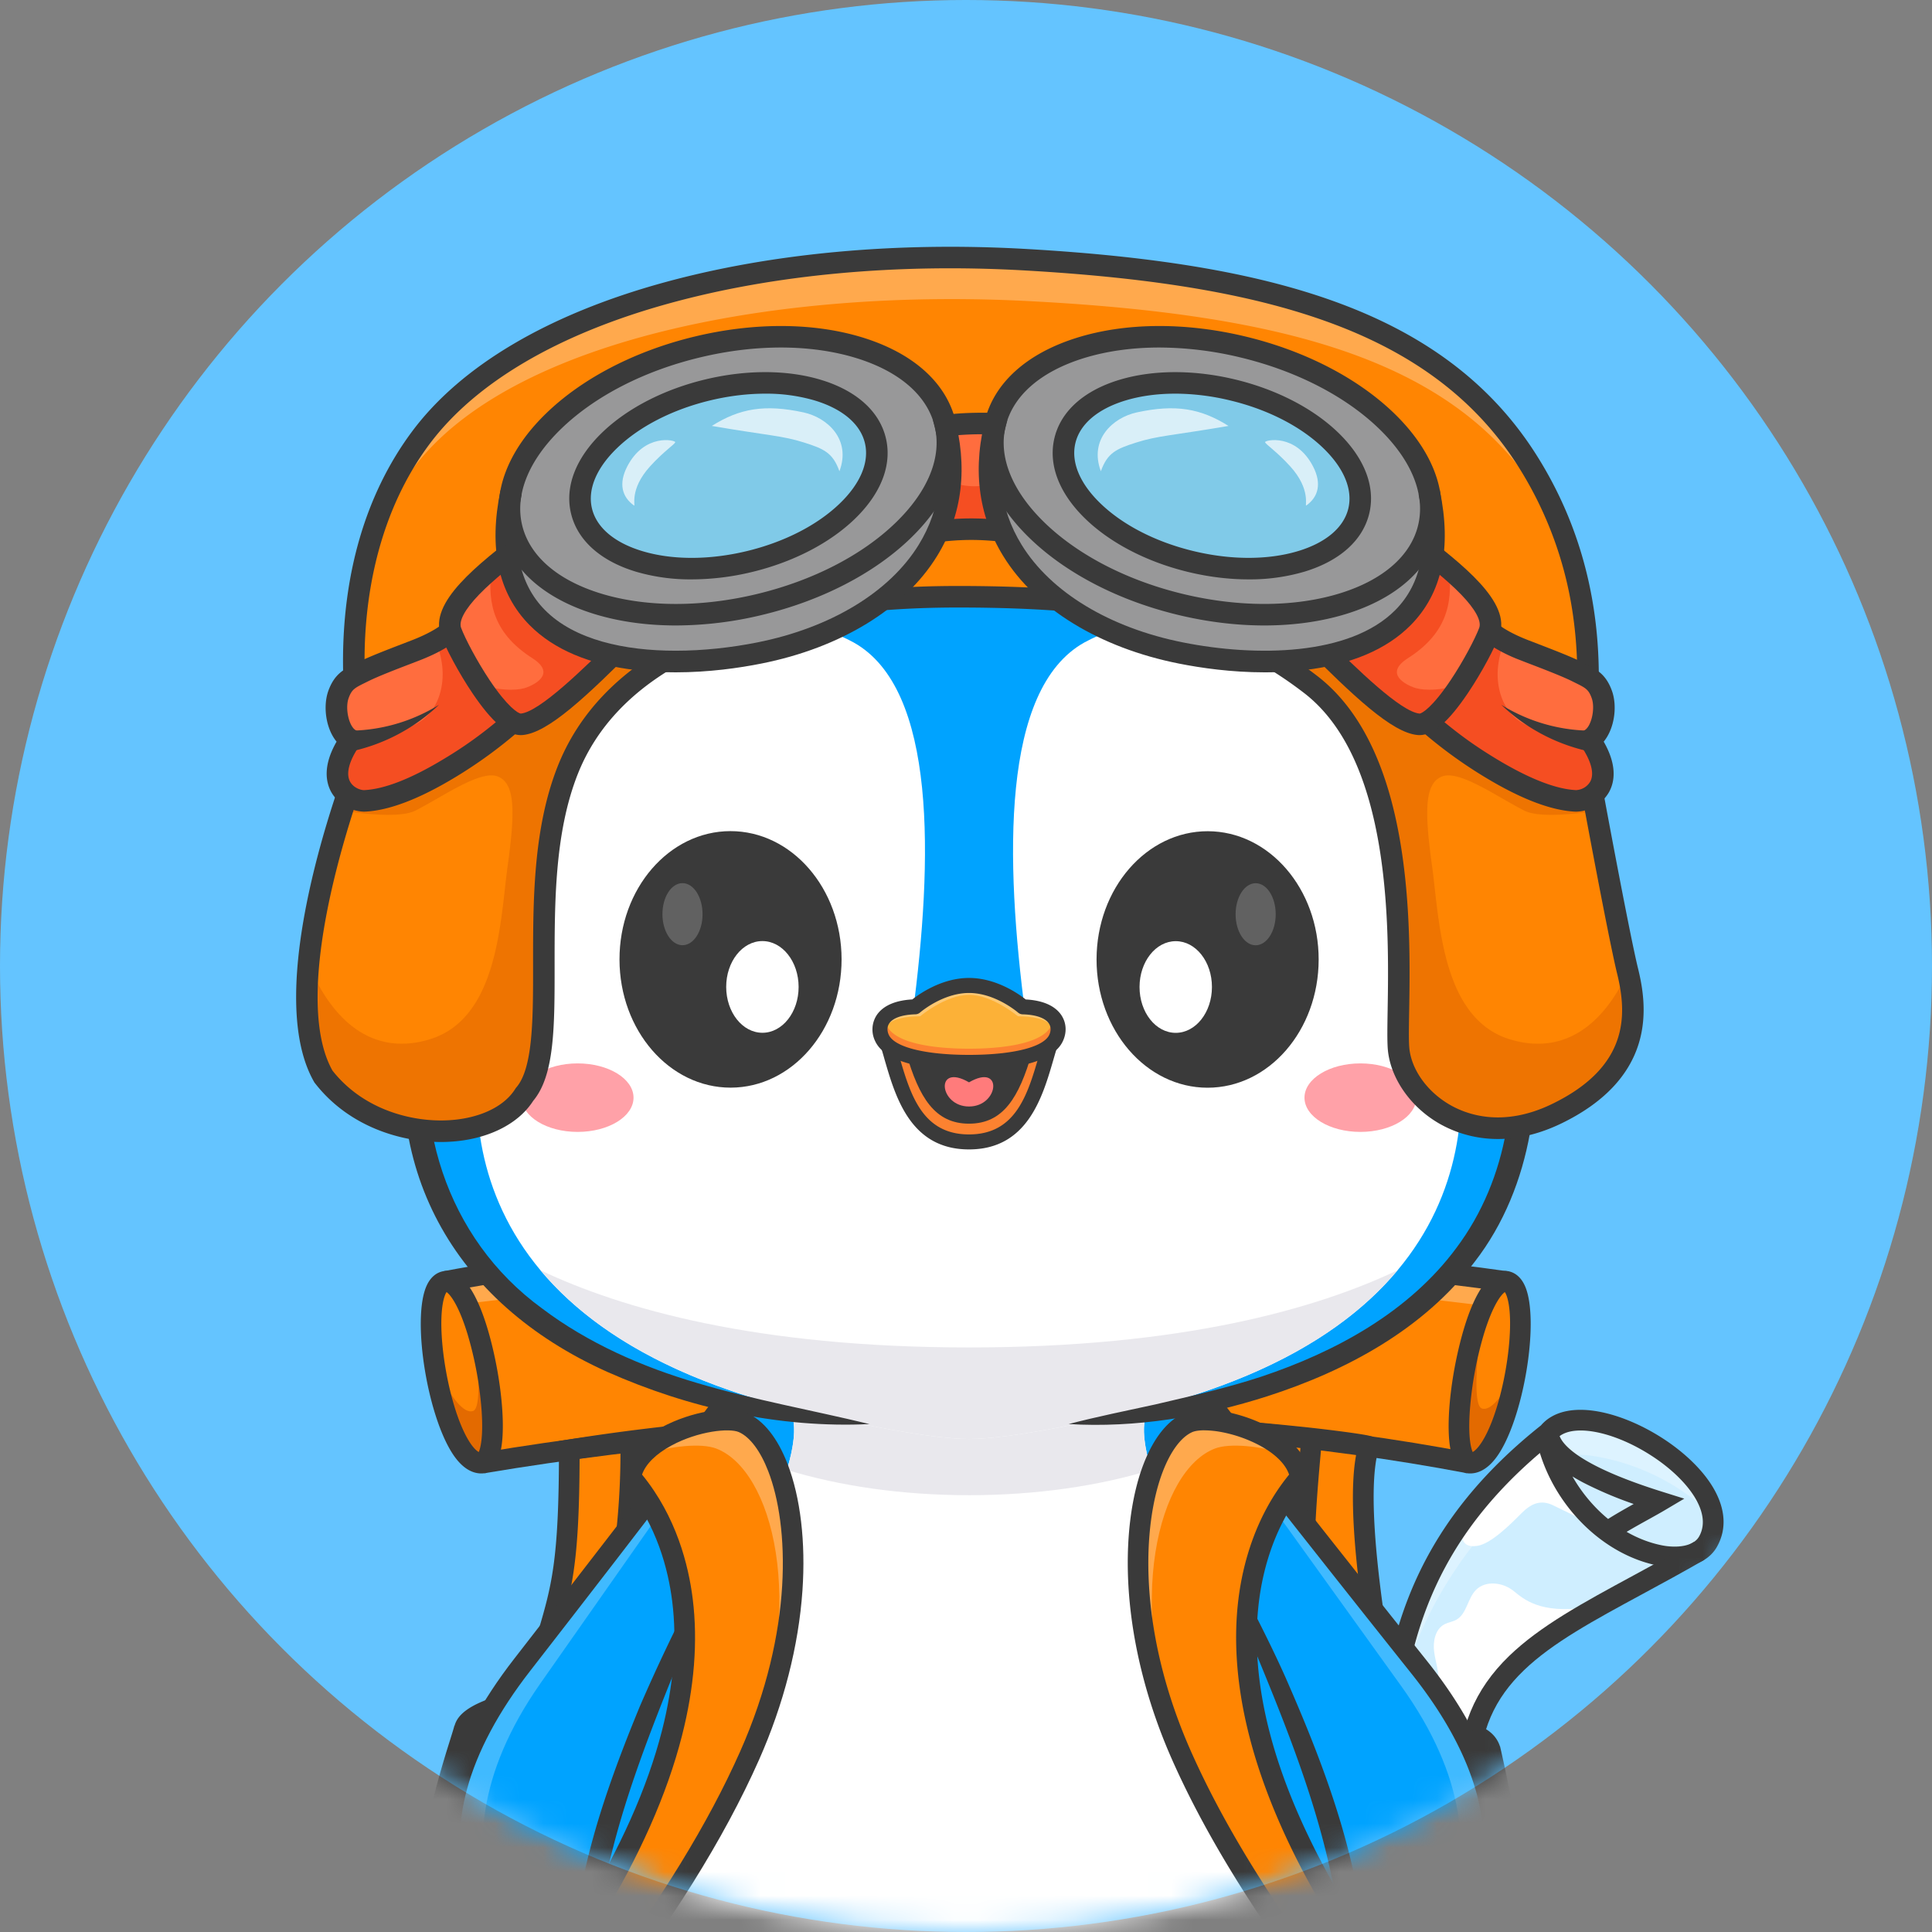 <svg xmlns="http://www.w3.org/2000/svg" width="80" height="80" fill="none"><rect width="100%" height="100%" fill="#808080" stroke="none"/><circle cx="40" cy="40" r="40" fill="#64C4FF"/><mask id="a" width="80" height="80" x="0" y="0" maskUnits="userSpaceOnUse" style="mask-type:alpha"><circle cx="40" cy="40" r="40" fill="#E2F4FF"/></mask><g clip-path="url(#b)" mask="url(#a)"><path fill="#FF8502" d="M18.54 53.088a159 159 0 0 1 44.01.167 166 166 0 0 1-1.781 7.363 124.6 124.6 0 0 0-39.177-.274c-.392.06-.81.118-1.172-.043-.307-.138-.527-.413-.718-.69-1.324-1.916-1.825-4.38-1.163-6.523"/><path fill="#fff" d="M62.55 53.255q-.1.462-.204.923c-14.874-1.906-27.73-2.11-44.031-.075q.07-.516.224-1.015a159 159 0 0 1 44.01.167" opacity=".3"/><path fill="#FF8502" d="M18.574 53.08c-.6.232-.784.986-.813 1.629a9.2 9.2 0 0 0 1.38 5.267c.217.35.589.728.973.583.355-.134.416-.603.405-.982a15 15 0 0 0-1.434-5.949c-.082-.173-.173-.352-.328-.465-.154-.114-.39-.141-.183-.083"/><path fill="#E36A00" d="M20.093 56.016a7 7 0 0 1-.327.314c.071.99.09 2.01-.18 2.097-.376.12-.85-.555-1.16-1.102l-.067.03c.276.897.63 1.996 1.01 2.758.12.238.301.505.536.463.219-.04.327-.326.387-.574.238-.98.1-2.602-.2-3.986"/><path fill="#FF8502" d="M62.482 53.062c-1.81 1.828-2.542 4.655-1.846 7.132.056.202.159.436.367.468.222.035.393-.184.506-.378a13.2 13.2 0 0 0 1.663-4.886c.061-.472.096-.96-.045-1.415-.141-.454-.494-.87-.645-.921"/><path fill="#E36A00" d="M62.522 57.22c-.31.546-.784 1.222-1.16 1.101-.27-.087-.251-1.106-.18-2.097a7 7 0 0 1-.327-.314c-.3 1.384-.437 3.006-.2 3.987.06.247.169.533.388.573.235.043.416-.224.536-.463.38-.762.734-1.86 1.01-2.758z"/><path fill="#FF8502" d="M23.253 56.68c.7 4.45.31 9.065-1.16 13.409a4.27 4.27 0 0 0 2.067 1.99c.563.251 1.246.437 1.5.999.126.279-.615 6.152-.628 6.458-.162 3.626-.01 3.348.393 5.603 8.714 3.741 16.418 3.872 24.465 2.25 1.538-.31 3.901-.627 5.08-1.662 2.29-5.837.502-8.705 1.46-11.88.25-.831 1.025-1.836 1.124-2.698.112-.974-.138-1.947-.34-2.905a29.6 29.6 0 0 1-.088-11.666c-4.832-1.43-9.894-1.869-14.915-2.3-4.136-.354-8.295-.709-12.43-.363-2.497.209-5.212.811-6.528 2.765"/><path fill="#FF8502" d="M25.088 84.956c-1.338.17-2.722.202-4.01-.197s-2.477-1.282-2.99-2.529c-.311-.76-.359-1.599-.362-2.42a25 25 0 0 1 1.072-7.323c.148-.488.32-.987.667-1.36.591-.635 1.537-.757 2.4-.84a15.2 15.2 0 0 0 4.2 2.93c-.71 3.356-1.426 6.778-1.087 10.192.052.521.129 1.04.202 1.557-.105-.022-.21-.045-.093-.01"/><path fill="#E36A00" d="M25.18 84.966c-.073-.518-.15-1.036-.201-1.557-.34-3.415.375-6.836 1.086-10.193q-.32-.15-.633-.316c-.36 2.037-.958 4.025-2.028 5.783-1.147 1.885-2.923 3.473-4.984 4.172.603.918 1.597 1.576 2.658 1.904 1.288.4 2.672.367 4.01.197-.118-.035-.012-.012.093.01"/><path fill="#FF8502" d="M56.478 73.815c.737-.918.99-1.181 1.638-2.077 1.254-.205 2.695-.144 3.177.214 1.09.813 1.306 5.491 1.401 6.66.147 1.797.507 5.709-3.824 6.851-1.241.328-2.546.306-3.826.207.792-3.984 1.434-7.35 1.434-11.855"/><path fill="#E36A00" d="M61.18 84.63c-1.619-1.14-2.84-2.9-3.503-4.791-.68-1.942-.853-4.01-.781-6.078q-.341.097-.685.178c-.003 2.841-.012 5.727-.607 8.492-.333 1.704-.727 2.516-.972 3.185.108 0 .215 0 .093.009 3.844.682 4.91.096 6.456-.995"/><path fill="#3A3A3A" d="M56.645 86.197c-.52 0-1.085-.025-1.707-.074l-.6-.047.242-.55c.749-1.706 1.234-7.368 1.422-11.698l.014-.333.327-.067c.085-.017.2-.02.59-.03.597-.013 1.597-.036 2.521-.15 1.44-.177 1.77-.467 1.836-.551.022-.03.025-.043.02-.066l-.004-.022c-.188-.723-2.315-.587-3.59-.506l-.384.024-.065-.378c-.02-.117-.055-.305-.099-.544-.668-3.609-1.473-8.555-1.01-10.982-1.188-.185-5.032-.653-10.501-.87-5.46-.216-13.614-.206-21.657 1.047-.016 4.428-.328 5.482-.935 7.53-.202.682-.43 1.454-.694 2.507l-.065.262-.265.053c-2.216.446-2.389.916-2.395.936-.008.023.027.082.085.144.358.38 1.383.77 2.611.994 1.328.243 2.659.251 3.559.023a.43.43 0 0 1 .406.106c.19.18.15.417.1.716q-.054.31-.16.845c-.42 2.159-1.407 7.213-.617 10.365l.113.454-.461.073c-3.052.482-5.271-.05-6.594-1.585-2.748-3.188-.708-9.685-.037-11.82.078-.25.146-.467.164-.547l.007.002.009-.03c.127-.399.557-.976 2.777-1.459.24-.94.45-1.65.637-2.282.6-2.024.9-3.04.9-7.652v-.365l.36-.057c8.363-1.343 16.882-1.339 22.555-1.1 3.36.143 6.017.376 7.654.547a63 63 0 0 1 2.2.262c.903.128.943.162 1.04.244l.15.128.001.265-.019.061c-.202.653-.358 2.139.046 5.507.267 2.227.679 4.453.877 5.522l.033.177c1.72-.103 3.674-.14 4.068 1.089l.005-.001.021.094.008.031.002.012c.717 3.159 1.034 5.646.967 7.601-.067 1.951-.518 3.384-1.378 4.381-.684.793-1.617 1.304-2.853 1.562-.649.135-1.38.202-2.238.202zm-1.079-.889q.567.032 1.072.032c2.214 0 3.584-.463 4.45-1.466 1.417-1.643 1.558-4.927.431-10.291-.92.51-2.717.628-4.567.67l-.113.002c-.098 2.067-.457 8.395-1.273 11.053M19.35 72.633c-.339 1.094-.88 2.957-1.104 4.895-.3 2.62.066 4.55 1.09 5.737 1.055 1.223 2.857 1.68 5.362 1.363-.647-3.321.262-7.982.71-10.275l.108-.56c-2.038.286-4.983-.26-6.166-1.16"/><path fill="#3A3A3A" d="m56.674 74.033-.66-.543c.786-.96 1.222-1.674 1.295-1.933l.823.231c-.184.658-1.162 1.884-1.458 2.245M25.83 73.653c-1.799-.813-3.223-1.82-4.235-2.996l.648-.558c.93 1.08 2.255 2.014 3.939 2.775zM19.927 61.012c-.294 0-.69-.133-1.088-.674-1.117-1.52-1.808-5.698-1.174-7.098.224-.495.575-.596.764-.612l.026-.002h.027c.98.038 1.596 1.8 1.938 3.273.24 1.03.386 2.124.4 3.002.018 1.162-.18 1.816-.623 2.056l-.071.038-.08.01a1 1 0 0 1-.12.007m-1.434-7.51c-.092.127-.282.637-.195 1.911.077 1.121.344 2.407.698 3.357.319.856.634 1.249.83 1.356.072-.17.193-.629.116-1.734a15 15 0 0 0-.586-3.165c-.374-1.22-.725-1.631-.863-1.724M60.879 61.012q-.063 0-.12-.007l-.08-.01-.07-.038c-.444-.24-.642-.894-.623-2.056.014-.878.16-1.972.4-3.003.342-1.472.957-3.234 1.938-3.271l.026-.002.027.003c.189.016.54.117.764.612.634 1.4-.057 5.578-1.174 7.098-.398.54-.794.674-1.088.674m1.433-7.509c-.138.093-.489.503-.863 1.724a15 15 0 0 0-.585 3.166c-.078 1.104.043 1.564.116 1.733.195-.107.51-.5.83-1.356.354-.95.621-2.236.697-3.356.087-1.275-.103-1.785-.195-1.91z"/><path fill="#3A3A3A" d="M62.372 53.497c-6.14-.874-13.8-1.441-21.018-1.556-6.172-.1-15.139.087-22.81 1.533l-.158-.84c6.127-1.156 14.074-1.691 22.982-1.548 7.251.115 14.95.686 21.124 1.564zM20.064 61.002l-.141-.844c14.058-2.349 28.608-2.348 40.97.002l-.16.84c-12.264-2.332-26.708-2.331-40.67.002"/><path fill="#3A3A3A" d="m24.225 72.06-.792-.322a30.9 30.9 0 0 0 2.257-12.005l.855-.013a31.8 31.8 0 0 1-2.32 12.34M56.247 74.327c-1.437-1.901-2.304-4.353-2.577-7.287-.238-2.568 0-5.154.232-7.656l.851.078c-.227 2.463-.462 5.01-.231 7.5.258 2.772 1.068 5.077 2.407 6.85z"/><path fill="#CFEEFF" d="M57.582 73.439c-.274-5.66 2.207-11.085 6.719-14.48.301-.342.83-.332 1.28-.258a8.47 8.47 0 0 1 4.438 2.212c.626.597 1.193 1.445.949 2.275-.188.637-.791 1.046-1.353 1.4l-5.403 3.41c-.998.63-2.016 1.278-2.743 2.207s-.691 1.603-.977 2.925c-.356.145-1.409.175-2.91.31z"/><path fill="#fff" d="M60.812 72.775c-.89.12-1.733-.453-1.864-1.067-.15-.697.516-1.323.604-2.032.053-.429-.11-.85-.167-1.277-.056-.427.04-.939.431-1.143.152-.078.328-.1.477-.18.449-.244.468-.886.828-1.245.397-.397 1.105-.31 1.54.037.434.347 1.086.96 3.021.699-4.088 2.893-4.466 4.087-4.87 6.208M60.535 63.108c.005.251-.178 1.035.646.901.551-.09 1.31-.835 1.811-1.34.357-.358.772-.626 1.367-.314.375.196.937.404 1.618.895-.7-.776-1.721-2.953-1.772-3.997-1.04.705-2.765 2.726-3.67 3.855"/><path fill="#fff" d="M71.023 62.882a5 5 0 0 0-.343-.343 9.2 9.2 0 0 0-4.735-2.254c-.479-.076-1.044-.086-1.365.262-3.868 2.78-6.337 6.894-7.006 11.395.19-5.107 2.615-9.888 6.727-12.984.301-.341.83-.331 1.28-.257a8.47 8.47 0 0 1 4.438 2.212c.55.524 1.053 1.24 1.004 1.969" opacity=".3"/><path fill="#3A3A3A" d="M57.901 73.76h-.855c0-3.322.54-6.098 1.65-8.487 1.077-2.313 2.728-4.341 5.05-6.201l.063-.05q.207-.24.48-.385l.01-.008v.002c1.164-.62 3.124-.031 4.68 1.013.858.577 1.554 1.27 1.958 1.954.503.852.568 1.68.188 2.397-.215.42-.61.706-1.141.831a3.2 3.2 0 0 1-1.34 0c-2.209-.44-4.17-2.347-4.88-4.66-1.947 1.658-3.353 3.452-4.291 5.468-1.057 2.273-1.571 4.931-1.571 8.127m9.454-10.33c.467.268.96.458 1.456.557.614.123 1.332.051 1.554-.384l.004-.006c.538-1.012-.55-2.358-1.867-3.242-1.548-1.04-3.234-1.407-3.922-.89.15.394.886 1.25 4.246 2.303l.915.287-.825.489c-.153.091-.36.206-.6.34-.303.167-.652.361-.961.545m-2.243-2.292c.24.422.531.82.865 1.182q.29.314.61.577c.314-.2.702-.42 1.059-.62a16 16 0 0 1-2.074-.879 8 8 0 0 1-.46-.26"/><path fill="#3A3A3A" d="M61.24 73.665h-.855c0-2.084.668-3.702 2.102-5.092 1.285-1.244 3.07-2.21 5.137-3.329.808-.438 1.645-.89 2.519-1.395l.428.74c-.885.511-1.727.967-2.54 1.407-4.09 2.214-6.791 3.675-6.791 7.669"/><path fill="#00A3FF" d="M31.499 56.094s-4.163 5.499-9.875 12.843-2.357 12.614 2.535 14.434c1.54.567 1.895.629 1.895.629l9.22-27.414z"/><path fill="#fff" d="M22.378 82.124s-5.387-4.738.006-12.428c5.691-8.114 8.105-11.564 8.105-11.564l-.419-.17-7.537 9.803s-3.6 3.997-3.907 7.805 2.75 6.284 3.752 6.554" opacity=".25"/><path fill="#3A3A3A" d="m26.333 84.466-.35-.06c-.04-.007-.436-.084-1.968-.649-2.814-1.046-4.828-3.054-5.525-5.509-.387-1.363-.371-2.837.047-4.38.454-1.671 1.382-3.417 2.76-5.188 5.645-7.259 9.83-12.784 9.87-12.84l.146-.191 4.515.587zm5.35-27.932c-.786 1.037-4.673 6.151-9.731 12.656-1.31 1.684-2.19 3.331-2.614 4.896-.379 1.395-.396 2.72-.05 3.936.625 2.197 2.453 4.004 5.015 4.957.751.277 1.212.43 1.482.514L34.72 56.93l-3.036-.396"/><path fill="#00A3FF" d="M48.74 56.315s4.227 5.45 10.026 12.726c5.8 7.276 2.507 12.585-2.363 14.462-1.534.586-1.887.651-1.887.651L44.97 56.852z"/><path fill="#fff" d="M58.169 82.235s5.33-4.801-.154-12.427c-5.787-8.046-8.241-11.467-8.241-11.467l.416-.175 7.653 9.713s3.647 3.954 4 7.758c.352 3.804-2.675 6.316-3.674 6.598" opacity=".25"/><path fill="#3A3A3A" d="M54.241 84.624 44.413 56.51l4.507-.64.148.19c.042.054 4.292 5.53 10.023 12.72 1.398 1.755 2.347 3.49 2.82 5.155.437 1.538.47 3.011.1 4.38-.669 2.462-2.658 4.494-5.458 5.573-1.527.583-1.922.665-1.961.672zM45.53 57.19l9.249 26.455c.27-.087.729-.245 1.477-.531 2.55-.983 4.357-2.812 4.955-5.017.331-1.22.299-2.544-.096-3.935-.444-1.56-1.342-3.196-2.672-4.864a1423 1423 0 0 1-9.882-12.54z"/><path fill="#00A3FF" d="M40.125 91.762C25.596 93.817 24.06 85.89 24.163 81.537c.017-.683.074-1.28.128-1.735.793-6.806 5.282-14.518 6.351-17.573 0 0 3.19-8.052 9.483-8.052s9.484 8.052 9.484 8.052c1.07 3.055 5.557 10.767 6.35 17.573.054.455.111 1.051.128 1.736.103 4.353-1.435 12.279-15.962 10.224"/><path fill="#fff" d="M54.175 83.078c-.934 7.528-8.511 7.82-14.05 7.319-5.538.5-13.116.209-14.05-7.32-1.181-9.511 7.76-21.21 6.724-24.473.748-1.148 7.326-.959 7.326-.959s6.578-.189 7.327.958c-1.036 3.263 7.904 14.963 6.723 24.475"/><path fill="#E9E8ED" d="M47.665 60.866c-2.152.66-4.747 1.047-7.54 1.047s-5.388-.386-7.54-1.047c.283-.953.384-1.723.213-2.263.749-1.147 7.326-.958 7.326-.958s6.579-.189 7.328.958c-.171.54-.07 1.31.213 2.263"/><path fill="#3A3A3A" d="M49.608 62.229c1.165 2.406 2.515 4.755 3.608 7.197 1.809 4.118 3.45 8.49 3.35 13.067-.168 5.648-3.473 9.115-9.027 9.869-2.285.349-5.539.163-7.356-.19-2.452.336-4.993.5-7.463.136a14 14 0 0 1-2.021-.434c-.305-.075-.693-.224-.988-.331-2.865-1.073-4.886-3.333-5.623-6.303-1.181-4.96.531-10.03 2.405-14.58a73 73 0 0 1 2.315-4.853c.601-1.142 1.282-2.415 1.835-3.578-.227.87-.566 1.704-.886 2.54-.656 1.631-1.372 3.32-2.034 4.953-1.852 4.62-3.938 10.298-2.738 15.289 1.003 3.928 4.002 5.891 7.862 6.45 2.43.38 4.899.175 7.336-.11 3.24.379 6.604.53 9.715-.567 5.905-2.063 6.395-8.19 5.145-13.516-.72-3.21-2.017-6.36-3.277-9.4-.746-1.864-1.609-3.702-2.158-5.64"/><path fill="#00A3FF" d="M61.895 49.96c-1.894 3.994-6.603 8.02-17.645 9.008H36c-11.042-.988-15.752-5.014-17.646-9.009-1.712-3.613-1.123-7.2-.832-8.497C17.005 20.7 31.12 17.434 40.125 17.434c4.422 0 10.077.788 14.626 4.048 4.713 3.379 8.24 9.414 7.977 19.98.29 1.296.88 4.884-.833 8.497"/><path fill="#00A3FF" d="M61.895 49.96c-1.894 3.994-6.603 8.02-17.645 9.008H36c-11.042-.988-15.751-5.013-17.645-9.009 1.684 1.617 7.454 5.835 21.77 5.835s20.086-4.218 21.77-5.834"/><path fill="#fff" d="M40.125 18.431c4.643 0 11.024.906 15.576 5.12-4.875-3.437-10.984-4.228-15.577-4.228-4.592 0-10.7.791-15.576 4.227 4.552-4.213 10.933-5.119 15.577-5.119" opacity=".25"/><path fill="#fff" d="M45.21 58.828s-3.362.758-5.085.758-5.085-.758-5.085-.758C18.82 55.744 19.126 46.05 20.143 41.97c-.303-13.51 9.142-18.657 15.21-15.364 3.446 1.93 3.282 8.975 2.438 15.405l2.334-1.028 2.333 1.028c-.843-6.43-1.007-13.474 2.438-15.405 6.07-3.293 15.514 1.854 15.211 15.364 1.017 4.08 1.323 13.775-14.897 16.858"/><path fill="#E9E8ED" d="M57.872 52.598c-2.191 2.623-6.057 4.974-12.662 6.23 0 0-3.362.758-5.085.758s-5.085-.757-5.085-.757c-6.605-1.257-10.47-3.61-12.662-6.231 3.378 1.603 8.95 3.197 17.747 3.197s14.37-1.594 17.747-3.197"/><path fill="#3A3A3A" d="M36 58.968c-3.713.177-7.465-.655-10.86-2.164-6.385-2.87-9.551-8.508-8.114-15.453l-.012.124c-.01-.4-.003-1.409-.01-1.795-.01-.403.06-1.381.066-1.797.08-1.193.22-2.4.414-3.58.041-.22.256-1.28.295-1.477l.228-.876c1.686-6.61 6.124-11.497 12.648-13.581 3.057-.993 6.268-1.376 9.47-1.35v.829-.829c3.202-.026 6.413.357 9.47 1.35 6.79 2.18 11.187 7.27 12.8 14.165.71 2.913.907 5.954.842 8.94.776 3.298.251 7.646-2.17 10.77-2.113 2.793-5.306 4.513-8.578 5.568-2.658.852-5.456 1.323-8.239 1.155 1.194-.311 2.39-.551 3.587-.812 1.45-.34 2.97-.683 4.389-1.15 3.084-1.029 6.117-2.68 8.08-5.332 2.153-2.871 2.71-6.692 1.913-10.156.008-1.58 0-3.164-.168-4.731-.417-4.565-1.885-9.234-5.053-12.642-4.257-4.642-10.747-6.253-16.873-6.296v-.829.83c-4.638.06-9.376.906-13.338 3.383-5.533 3.39-8.029 9.287-8.588 15.554-.17 1.567-.179 3.15-.17 4.73-1.113 4.734.426 9.754 4.412 12.66 1.906 1.44 4.158 2.427 6.447 3.097 2.34.695 4.737 1.12 7.112 1.694"/><path fill="#3A3A3A" d="M54.603 39.735c.003-2.933-2.053-5.313-4.592-5.316-2.54-.003-4.601 2.372-4.605 5.305-.003 2.933 2.053 5.313 4.592 5.316 2.54.003 4.601-2.372 4.605-5.305"/><path fill="#fff" d="M50.184 40.872c.002-1.049-.669-1.9-1.497-1.9-.828-.002-1.5.847-1.501 1.896s.669 1.899 1.497 1.9 1.5-.848 1.501-1.897"/><path fill="#fff" d="M52.824 37.858c.001-.71-.37-1.285-.828-1.286-.459 0-.832.574-.832 1.284-.001.71.37 1.285.828 1.286.459 0 .832-.575.832-1.284" opacity=".2"/><path fill="#3A3A3A" d="M30.256 45.037c2.54-.003 4.595-2.383 4.592-5.316-.004-2.934-2.065-5.309-4.605-5.306s-4.595 2.384-4.591 5.317 2.065 5.308 4.604 5.305"/><path fill="#fff" d="M31.572 42.765c.828-.001 1.498-.852 1.497-1.9-.002-1.049-.674-1.898-1.502-1.897s-1.498.852-1.497 1.9c.002 1.049.674 1.898 1.502 1.897"/><path fill="#fff" d="M28.262 39.139c.459 0 .83-.577.829-1.286 0-.71-.373-1.284-.832-1.284s-.83.576-.829 1.286.374 1.284.832 1.284" opacity=".2"/><path fill="#FFA1A8" d="M56.33 46.87c1.279 0 2.315-.635 2.315-1.418 0-.784-1.036-1.419-2.314-1.419s-2.315.635-2.315 1.419c0 .783 1.036 1.418 2.315 1.418M23.918 46.87c1.278 0 2.315-.635 2.315-1.418 0-.784-1.037-1.419-2.315-1.419s-2.314.635-2.314 1.419c0 .783 1.036 1.418 2.314 1.418"/><path fill="#00A3FF" d="M43.699 18.27c1.646-.68 3.453-4.235.5-5.36-1.714-.439-2.936.692-4.097 2.412-.106.156-2.127-4.433-4.518-2.27-1.75 1.766-.425 4.432.865 5.195 0 0 1.147-.352 3.059-.352 1.911 0 4.19.375 4.19.375"/><path fill="#3A3A3A" d="M43.699 18.27c.97-.85 2.128-2.886 1.42-4.092-.219-.38-.617-.657-1.087-.83l.05.017a2.4 2.4 0 0 0-.878-.059 2.3 2.3 0 0 0-.825.29c-.748.422-1.378 1.231-1.89 1.964a.5.5 0 0 1-.269.202c-.303.081-.503-.129-.63-.347-.7-1.112-1.966-3.247-3.462-2.263-1.076.736-1.097 2.174-.721 3.344.218.645.546 1.254 1.042 1.75-1.417-.522-2.385-2.277-2.099-3.762.254-1.21 1.217-2.39 2.535-2.436 1.687.038 2.704 1.74 3.515 2.95a.43.43 0 0 0-.426-.11.45.45 0 0 0-.19.11c-.063.067-.064.082-.057.068.007-.008.023-.034.029-.043.795-1.18 1.812-2.451 3.325-2.656.43-.056.863-.014 1.265.096.968.342 1.798 1.197 1.851 2.266.114 1.506-.959 3.292-2.498 3.541"/><path fill="#FC8230" d="M43.644 42.764c-.613 1.638-.84 4.52-3.52 4.52-2.679 0-2.906-2.882-3.518-4.52z"/><path fill="#3A3A3A" d="M40.124 47.595c-2.417 0-3.042-2.158-3.499-3.734a14 14 0 0 0-.31-.988.31.31 0 0 1 .29-.42h7.039a.31.31 0 0 1 .29.42c-.109.292-.206.63-.31.988-.457 1.576-1.082 3.734-3.5 3.734m-3.084-4.52q.09.295.182.613c.468 1.615.952 3.286 2.903 3.286 1.95 0 2.434-1.67 2.902-3.286.062-.212.12-.417.183-.613z"/><path fill="#3A3A3A" d="M40.125 46.529c-1.414 0-2.069-1.079-2.605-2.928l-.062-.215h5.333l-.062.215c-.536 1.85-1.19 2.928-2.604 2.928"/><path fill="#FF7B7B" d="M40.125 44.817c1.424-.826 1.25 1.001 0 1.001s-1.424-1.827 0-1.001"/><path fill="#FCB137" d="M40.125 40.806c1.227 0 2.23.884 2.23.884 1.382.038 1.614.77 1.376 1.288-.444.963-2.87 1.013-3.606 1.013s-3.162-.05-3.606-1.013c-.238-.518-.006-1.25 1.376-1.288 0 0 1.003-.884 2.23-.884"/><path fill="#fff" d="M40.126 40.806c1.228 0 2.23.885 2.23.885 1.241.034 1.555.627 1.432 1.124-.267-.558-.716-.71-1.64-.735 0 0-1.051-.885-2.023-.885-.971 0-2.023.885-2.023.885-.924.026-1.372.177-1.64.735-.122-.496.192-1.09 1.432-1.124 0 0 1.003-.885 2.23-.885z" opacity=".3"/><path fill="#FC8230" d="M43.73 42.978c-.443.962-2.869 1.013-3.604 1.013-.736 0-3.163-.05-3.607-1.013-.127-.277-.12-.613.124-.873a.8.8 0 0 0 .077.362c.419.909 2.71.957 3.405.957.696 0 2.986-.048 3.404-.957a.8.8 0 0 0 .077-.362c.245.26.252.597.124.873"/><path fill="#3A3A3A" d="M40.125 44.302c-1.523 0-3.434-.207-3.888-1.194a1.09 1.09 0 0 1 .047-1.044c.177-.286.58-.63 1.494-.68.286-.226 1.22-.889 2.347-.889s2.061.663 2.347.89c.914.049 1.317.393 1.495.679.192.31.21.69.046 1.044-.454.986-2.365 1.194-3.888 1.194m0-3.185c-1.09 0-2.016.799-2.025.807a.3.3 0 0 1-.196.077c-.558.016-.946.155-1.092.391-.115.184-.045.38-.01.456.236.513 1.51.832 3.323.832 1.814 0 3.087-.319 3.324-.832.035-.076.104-.273-.01-.456-.147-.236-.535-.375-1.093-.39a.3.3 0 0 1-.196-.078c-.01-.008-.934-.807-2.025-.807"/><path fill="#FF8502" d="M53.844 61.16c.017.102-6.028 5.702 1.71 18.268.135 1.1.295 2.825.043 3.939-2.511-3.246-5.003-6.916-6.67-10.666-3.019-6.8-1.768-12.893.272-13.792 1.008-.445 4.348.498 4.645 2.252"/><path fill="#fff" d="m48.928 72.7.034.075C46.492 66.305 48 60.86 50.31 59.98c.601-.23 1.86-.12 3.06.26-1.025-1.146-3.358-1.69-4.172-1.332-2.04.9-3.29 6.993-.27 13.792" opacity=".3"/><path fill="#3A3A3A" d="m55.814 84.346-.555-.718c-3.073-3.972-5.271-7.49-6.721-10.754-1.02-2.297-1.643-4.724-1.8-7.017-.137-1.995.082-3.856.617-5.241.416-1.074.993-1.8 1.672-2.099.757-.334 2.311-.077 3.538.584.983.529 1.57 1.217 1.701 1.989.034.201-.066.32-.171.447-1.332 1.594-1.804 3.48-1.965 4.782-.203 1.644-.06 3.443.426 5.347.601 2.355 1.733 4.891 3.363 7.538l.048.08.012.093c.226 1.851.238 3.187.035 4.084zm-5.944-25.12c-.237 0-.404.032-.498.073-.46.203-.892.78-1.219 1.625-.856 2.214-1.064 6.582 1.166 11.603 1.32 2.97 3.279 6.165 5.977 9.74.026-.71-.025-1.612-.155-2.695-1.649-2.692-2.797-5.28-3.413-7.695-.513-2.008-.663-3.914-.447-5.664.173-1.396.678-3.415 2.098-5.153-.148-.436-.573-.858-1.22-1.207a5.6 5.6 0 0 0-1.646-.566 4 4 0 0 0-.644-.06"/><path fill="#FF8502" d="M26.121 61.16c-.017.102 6.029 5.702-1.71 18.268-.134 1.1-.294 2.825-.042 3.939 2.51-3.246 5.003-6.916 6.669-10.666 3.02-6.8 1.769-12.893-.27-13.792-1.009-.445-4.35.498-4.647 2.252"/><path fill="#fff" d="m31.038 72.7-.034.075c2.47-6.47.962-11.915-1.349-12.795-.601-.23-1.86-.12-3.06.26 1.025-1.146 3.359-1.69 4.172-1.332 2.04.9 3.29 6.993.27 13.792" opacity=".3"/><path fill="#3A3A3A" d="m24.152 84.346-.2-.885c-.203-.897-.191-2.233.035-4.084l.012-.093.049-.08c1.63-2.647 2.76-5.183 3.362-7.538.485-1.904.63-3.703.426-5.347-.161-1.302-.633-3.188-1.965-4.782-.105-.127-.205-.246-.171-.447.13-.773.719-1.46 1.7-1.99 1.228-.66 2.782-.916 3.54-.583.678.3 1.256 1.025 1.67 2.099.536 1.385.755 3.246.618 5.24-.157 2.294-.78 4.72-1.8 7.018-1.45 3.264-3.648 6.782-6.72 10.754zm.673-4.774q-.194 1.626-.154 2.696c2.697-3.576 4.656-6.77 5.976-9.741 2.23-5.02 2.022-9.388 1.166-11.603-.326-.845-.76-1.422-1.218-1.624-.395-.174-1.677-.045-2.789.554-.645.348-1.071.77-1.22 1.206 1.422 1.738 1.926 3.757 2.099 5.154.216 1.75.066 3.656-.447 5.664-.616 2.415-1.764 5.003-3.413 7.695m1.718-18.34"/><path fill="#FF8502" d="M15.018 31.139s-3.839 9.583-1.624 13.44c2.253 2.9 7.007 2.865 8.323.741 1.67-1.929-.127-8.585 1.793-13.432 1.402-3.54 5.657-7.177 16.153-7.177 7.526 0 11.27 1.063 14.606 3.63 4.544 3.499 3.5 12.945 3.638 15.025s2.957 4.5 6.568 2.744c3.61-1.758 3.3-4.357 2.92-5.897-.378-1.54-1.615-8.225-1.764-9.103-.148-.878 1.198-6.38-2.397-12.048s-10.409-7.716-20.774-8.307-20.877 1.792-25.037 7.376c-4.161 5.583-2.405 13.008-2.405 13.008"/><path fill="#E36A00" d="M25.449 27.21c-1.889-.27-1.968-.59-5.073 1.074-1.752.938-3.947 2.327-5.55 3.359a43 43 0 0 0-.658 1.92c1.138.185 2.49.282 3.035.002 1.173-.601 2.712-1.705 3.42-1.408.708.296.711 1.433.401 3.675s-.374 6.36-3.26 7.213c-2.234.662-3.937-.623-4.991-3.123-.166 1.794-.05 3.488.62 4.656 2.253 2.9 7.008 2.866 8.324.742 1.669-1.93-.127-8.586 1.792-13.433.613-1.546 1.77-3.11 3.753-4.383-.445-.08-.75-.141-1.814-.294M67.547 39.923c-1.055 2.5-2.757 3.785-4.992 3.123-2.885-.854-2.95-4.972-3.26-7.214-.31-2.24-.306-3.378.402-3.675s2.247.808 3.42 1.409c.545.28 1.896.182 3.035-.002-.262-.825-.5-1.495-.658-1.92-1.603-1.032-3.799-2.421-5.55-3.36-3.106-1.663-3.185-1.343-5.073-1.073-1.065.152-1.37.214-1.814.294 1.984 1.272 3.14 2.837 3.753 4.383 1.92 4.847.124 11.503 1.792 13.432 1.316 2.124 6.071 2.159 8.323-.741.671-1.168.787-2.863.621-4.657" opacity=".6"/><path fill="#fff" d="M62.658 18.224c-3.595-5.008-9.833-6.957-20.198-7.48s-20.342 1.602-24.502 6.533c-2.609 3.092-3.427 6.805-3.275 9.159.1-2.235.718-5.042 2.757-7.458 4.16-4.931 14.672-7.038 25.037-6.516 10.366.524 17.179 2.332 20.774 7.34a13.17 13.17 0 0 1 2.492 6.918c.087-2.042-.694-5.166-3.085-8.496" opacity=".3"/><path fill="#3A3A3A" d="M18.266 47.288c-1.67 0-3.823-.633-5.224-2.436l-.02-.024-.015-.027c-2.18-3.795 1.074-12.486 1.546-13.7-.101-.486-.41-2.172-.339-4.387.048-1.52.266-2.972.648-4.317.48-1.69 1.221-3.216 2.203-4.533 2.024-2.717 5.632-4.85 10.431-6.167 4.426-1.215 9.609-1.695 14.99-1.388 5.622.321 9.771 1.045 13.056 2.278 3.632 1.363 6.271 3.403 8.068 6.236 3 4.73 2.648 9.381 2.498 11.367-.028.361-.056.734-.037.845.147.871 1.383 7.55 1.758 9.072.187.762.394 1.913.028 3.104-.419 1.364-1.491 2.474-3.187 3.3-2.413 1.173-4.225.505-5.091.003-1.207-.701-2.038-1.925-2.117-3.12-.023-.354-.014-.89-.003-1.568.055-3.355.17-10.336-3.462-13.132-1.716-1.32-3.433-2.153-5.57-2.7-2.236-.572-5.021-.838-8.764-.838-4.717 0-8.511.743-11.277 2.209-2.188 1.159-3.688 2.735-4.461 4.686-.962 2.43-.96 5.341-.96 7.91.002 2.544.003 4.56-.887 5.623-.625.98-1.92 1.612-3.474 1.694q-.165.01-.338.01m-4.5-2.958c1.287 1.636 3.316 2.137 4.79 2.058 1.278-.067 2.318-.554 2.782-1.303l.019-.03.023-.027c.697-.805.695-2.875.694-5.066-.002-2.649-.003-5.65 1.022-8.239.853-2.153 2.492-3.885 4.872-5.146 2.896-1.535 6.831-2.313 11.695-2.313 3.82 0 6.674.275 8.985.867 2.26.578 4.076 1.459 5.893 2.856 3.986 3.07 3.867 10.353 3.81 13.853-.011.658-.02 1.178.001 1.496.06.906.717 1.85 1.675 2.406.712.414 2.212.96 4.252-.034 3.173-1.544 3.101-3.691 2.683-5.389-.378-1.538-1.623-8.26-1.77-9.136-.037-.218-.014-.535.026-1.06.073-.963.195-2.574-.06-4.477a15.6 15.6 0 0 0-2.3-6.346c-1.69-2.663-4.185-4.586-7.629-5.879-3.198-1.2-7.264-1.907-12.794-2.222-5.285-.302-10.37.167-14.702 1.357-4.607 1.265-8.048 3.284-9.953 5.84-2.08 2.791-2.602 6.079-2.675 8.345-.078 2.467.342 4.276.346 4.294l.033.137-.053.131c-.01.024-.958 2.407-1.625 5.222-.859 3.626-.873 6.323-.04 7.804"/><path fill="#FF6D3E" d="M39.173 17.598a4.6 4.6 0 0 1 1.91-.161c.03.017.059.035.08.018a14.7 14.7 0 0 0 .121 4.529l-2.334-.064c.636-1.354.761-2.94.223-4.322"/><path fill="#F54E22" d="M41.06 20.047A2.9 2.9 0 0 1 39.483 20a5.9 5.9 0 0 1-.533 1.92l2.335.063a15 15 0 0 1-.225-1.936"/><path fill="#3A3A3A" d="M41.475 22.426a8 8 0 0 1-.247-.02c-.428-.035-1.145-.096-2.159.017l-.1-.886c1.102-.123 1.903-.055 2.334-.019q.134.012.218.017zM39.49 18.035l-.095-.886c.655-.07 1.456-.066 1.835-.047l-.047.891a12.5 12.5 0 0 0-1.693.042"/><path fill="#FF6D3E" d="M18.73 26.084c-.189.161-.578.476-1.479.83-.566.221-1.657.624-2.202.895s-.825.373-1.032.945-.032 1.578.5 1.874c-1.27 1.853.01 2.562.587 2.534 1.158-.056 2.53-.762 3.52-1.362.992-.6 1.736-1.153 2.615-1.908-.975-1.067-2.475-3.766-2.51-3.808"/><path fill="#F54E22" d="M18.73 26.084a3.7 3.7 0 0 1-.675.46c.124.339.218.687.257 1.048.091.837-.17 1.765-.859 2.248-.577.404-1.328.428-2.009.612a3.5 3.5 0 0 0-1.16.55c-.861 1.576.282 2.187.82 2.16 1.157-.055 2.529-.762 3.52-1.362s1.736-1.152 2.615-1.908c-.975-1.067-2.475-3.766-2.509-3.808"/><path fill="#3A3A3A" d="M15.071 33.609a1.62 1.62 0 0 1-1.35-.803c-.229-.41-.359-1.094.216-2.096-.45-.545-.569-1.473-.34-2.107.254-.7.646-.894 1.143-1.138l.11-.055c.448-.223 1.208-.515 1.82-.75l.419-.162c.873-.343 1.22-.64 1.35-.753l.348-.3.289.357c.027.034.031.041.138.226 1.029 1.78 1.82 2.98 2.354 3.563l.31.34-.349.3a19 19 0 0 1-2.674 1.95c-1.485.899-2.74 1.379-3.73 1.426zm3.525-6.87c-.27.176-.644.378-1.182.59l-.425.164c-.562.215-1.331.511-1.74.715l-.115.057c-.447.22-.567.28-.698.642-.154.426.012 1.173.297 1.331l.428.238-.277.404c-.433.631-.57 1.16-.385 1.491.144.258.45.352.583.346.84-.04 1.955-.477 3.311-1.299a17 17 0 0 0 2.217-1.579c-.519-.655-1.194-1.694-2.014-3.1"/><path fill="#3A3A3A" d="M14.315 30.256a7.14 7.14 0 0 0 3.863-1.072 7.6 7.6 0 0 1-3.78 1.96z"/><path fill="#FF6D3E" d="M26.092 26.401c-1.926 1.927-3.572 3.507-4.488 3.591-.902.083-2.577-2.903-2.927-3.835-.439-1.163 1.983-2.886 3.64-4.177 1.009 1.01 3.776 4.421 3.776 4.421"/><path fill="#F54E22" d="M23.655 23.47c-.575-.398-1.18-.848-1.676-1.227-.527.406-1.101.845-1.623 1.29-.206 1.546.17 2.755 1.697 3.727 1.002.647.059 1.094-.252 1.208-.24.089-.855.195-1.934-.113.592.896 1.269 1.681 1.737 1.638.915-.085 2.562-1.665 4.489-3.591 0 0-1.297-1.6-2.438-2.93z"/><path fill="#3A3A3A" d="M21.566 30.44c-.566 0-1.205-.555-2.002-1.735-.595-.882-1.116-1.89-1.305-2.391-.516-1.371 1.531-2.948 3.337-4.34q.23-.177.447-.346l.31-.242.28.279c1.013 1.013 3.692 4.315 3.806 4.455l.253.312-.284.284c-2.116 2.116-3.696 3.622-4.763 3.72zm.707-7.862-.133.103c-.786.605-1.677 1.291-2.3 1.937-.588.609-.853 1.099-.746 1.381.167.445.653 1.372 1.175 2.156.754 1.129 1.192 1.388 1.298 1.392.768-.07 2.59-1.845 3.925-3.177-.635-.777-2.307-2.81-3.22-3.792"/><path fill="#989899" d="M39.18 17.76a3.5 3.5 0 0 0-.12-.483c-.914-2.761-5.373-4.063-10.175-2.912-4.15.995-7.24 3.506-7.722 6.025h-.001c-1.436 6.886 5.296 7.64 10.279 6.65 4.735-.943 8.867-4.148 7.74-9.28"/><path fill="#3A3A3A" d="M27.98 27.84c-.537 0-1.091-.027-1.65-.093-1.921-.227-3.401-.853-4.398-1.86-1.3-1.312-1.706-3.191-1.207-5.587l.873.182c-.434 2.084-.109 3.692.967 4.778 1.223 1.235 3.29 1.685 5.414 1.685 1.15 0 2.317-.132 3.375-.343 3.04-.605 5.478-2.079 6.688-4.044.925-1.502 1.122-3.238.589-5.161l.86-.239c.602 2.172.37 4.146-.69 5.868-1.339 2.175-3.99 3.798-7.273 4.45-.916.183-2.174.364-3.549.364"/><path fill="#3A3A3A" d="M27.99 25.899c-1.214 0-2.368-.16-3.402-.481-2.092-.65-3.454-1.88-3.834-3.463s.277-3.298 1.848-4.826c1.51-1.468 3.705-2.604 6.179-3.197s4.944-.576 6.956.049c2.093.65 3.455 1.88 3.834 3.463.38 1.584-.276 3.297-1.847 4.825-1.51 1.469-3.705 2.604-6.179 3.197a15.3 15.3 0 0 1-3.556.433m4.348-11.509c-1.08 0-2.212.136-3.35.41-2.32.556-4.367 1.61-5.764 2.969-1.337 1.3-1.906 2.712-1.602 3.978.303 1.265 1.45 2.267 3.23 2.82 1.862.577 4.165.589 6.485.032s4.368-1.61 5.765-2.969c1.337-1.3 1.906-2.712 1.602-3.978s-1.45-2.267-3.23-2.82c-.95-.294-2.014-.442-3.136-.442"/><path fill="#80CAE8" d="M31.016 23.256c3.36-.806 5.702-3.051 5.232-5.015s-3.577-2.903-6.937-2.097c-3.36.805-5.703 3.05-5.232 5.014.47 1.964 3.576 2.903 6.936 2.098"/><path fill="#fff" d="M25.966 19.329c-.35.685-.222 1.243.29 1.605.07.05-.217-.655.663-1.624.574-.632 1.035-.92 1.04-1.002.005-.084-1.275-.382-1.993 1.02M34.759 19.514c.496-1.32-.503-2.224-1.486-2.437-1.6-.347-2.644-.168-3.799.56 2.337.4 2.921.4 3.828.689.806.258 1.183.415 1.457 1.188" opacity=".7"/><path fill="#3A3A3A" d="M28.642 23.991a8 8 0 0 1-2.308-.318c-1.468-.444-2.423-1.3-2.689-2.41s.197-2.306 1.305-3.368c1.044-1 2.556-1.776 4.257-2.184s3.4-.402 4.785.017c1.468.444 2.423 1.3 2.689 2.41s-.197 2.306-1.305 3.368c-1.044 1-2.556 1.776-4.257 2.184a10.7 10.7 0 0 1-2.477.301m3.043-7.69c-.73 0-1.498.092-2.27.277-1.55.372-2.916 1.068-3.849 1.962-.869.832-1.243 1.726-1.054 2.515s.928 1.416 2.08 1.764c1.236.374 2.77.375 4.319.004 1.55-.372 2.916-1.068 3.848-1.961.87-.833 1.244-1.727 1.055-2.516-.19-.79-.928-1.416-2.08-1.764a7.1 7.1 0 0 0-2.049-.281"/><path fill="#FF6D3E" d="M61.614 26.084c.188.161.577.476 1.478.83.566.221 1.658.624 2.202.895s.825.373 1.032.945.033 1.578-.499 1.874c1.27 1.853-.01 2.562-.587 2.534-1.158-.056-2.53-.762-3.52-1.362a18.3 18.3 0 0 1-2.615-1.908c.975-1.067 2.474-3.766 2.509-3.808"/><path fill="#F54E22" d="M66.06 31.003a3.5 3.5 0 0 0-1.16-.551c-.681-.184-1.432-.209-2.01-.612-.69-.483-.95-1.411-.858-2.248.039-.36.132-.709.256-1.049a3.7 3.7 0 0 1-.674-.46c-.035.043-1.534 2.741-2.509 3.809a18 18 0 0 0 2.614 1.908c.992.6 2.364 1.306 3.52 1.362.538.027 1.682-.585.82-2.16"/><path fill="#3A3A3A" d="m65.272 33.609-.054-.001c-.99-.048-2.245-.528-3.73-1.427a19 19 0 0 1-2.673-1.95l-.35-.3.31-.34c.534-.584 1.326-1.783 2.355-3.563.106-.185.11-.192.137-.226l.29-.356.347.299c.131.112.478.41 1.351.753l.42.162c.61.235 1.37.527 1.818.75l.111.055c.497.244.889.438 1.142 1.138.23.634.11 1.562-.34 2.107.575 1.002.446 1.686.217 2.096a1.62 1.62 0 0 1-1.35.803m-5.54-3.77c.752.624 1.4 1.085 2.218 1.58 1.357.82 2.47 1.258 3.311 1.298a.72.72 0 0 0 .583-.346c.185-.33.048-.86-.384-1.491l-.277-.404.428-.238c.285-.158.45-.905.297-1.331-.132-.363-.251-.422-.698-.642l-.114-.057c-.41-.204-1.18-.5-1.741-.715q-.242-.092-.425-.165a6.5 6.5 0 0 1-1.182-.588c-.82 1.405-1.496 2.443-2.015 3.1"/><path fill="#3A3A3A" d="M65.944 31.144a7.6 7.6 0 0 1-3.779-1.96 7.14 7.14 0 0 0 3.864 1.072z"/><path fill="#FF6D3E" d="M54.251 26.401c1.927 1.927 3.573 3.507 4.489 3.591.901.083 2.576-2.903 2.927-3.835.438-1.163-1.983-2.886-3.64-4.177-1.01 1.01-3.776 4.421-3.776 4.421"/><path fill="#F54E22" d="M58.543 28.467c-.31-.114-1.254-.56-.252-1.208 1.528-.971 1.903-2.18 1.697-3.726-.522-.446-1.096-.885-1.623-1.29-.497.379-1.1.828-1.676 1.227-1.141 1.332-2.437 2.93-2.437 2.93 1.926 1.927 3.572 3.507 4.488 3.592.468.043 1.145-.742 1.737-1.637-1.08.307-1.694.2-1.934.112"/><path fill="#3A3A3A" d="m58.778 30.44-.08-.004c-1.066-.098-2.646-1.604-4.762-3.72l-.284-.284.253-.312c.114-.14 2.793-3.441 3.806-4.455l.279-.278.31.242.448.346c1.806 1.391 3.852 2.968 3.336 4.34-.188.5-.71 1.508-1.305 2.39-.796 1.18-1.435 1.735-2.001 1.735m-3.927-4.07c1.336 1.333 3.157 3.107 3.93 3.178.101-.004.54-.264 1.293-1.393.523-.783 1.008-1.71 1.176-2.155.106-.282-.159-.773-.746-1.381-.624-.646-1.515-1.333-2.3-1.938l-.133-.102c-.913.982-2.584 3.014-3.22 3.792"/><path fill="#989899" d="M59.182 20.39c-.483-2.519-3.573-5.03-7.723-6.024-4.803-1.151-9.261.15-10.176 2.912a3 3 0 0 0-.12.482c-1.127 5.132 3.005 8.338 7.74 9.28 4.983.991 11.714.237 10.279-6.649"/><path fill="#3A3A3A" d="M52.364 27.84c-1.375 0-2.633-.181-3.548-.363-3.283-.653-5.934-2.276-7.273-4.451-1.06-1.722-1.292-3.696-.69-5.868l.86.239c-.534 1.923-.336 3.66.589 5.161 1.21 1.965 3.647 3.44 6.688 4.044 3.012.6 6.903.562 8.789-1.342 1.076-1.086 1.4-2.694.966-4.778l.873-.182c.5 2.396.094 4.275-1.206 5.587-.997 1.007-2.477 1.633-4.399 1.86-.558.066-1.112.094-1.649.094"/><path fill="#3A3A3A" d="M52.355 25.899c-1.15 0-2.352-.144-3.556-.433-2.474-.593-4.668-1.728-6.178-3.197-1.571-1.528-2.227-3.241-1.848-4.825.38-1.584 1.741-2.814 3.834-3.463 2.012-.625 4.482-.642 6.956-.049s4.669 1.729 6.18 3.197c1.57 1.528 2.226 3.242 1.847 4.825-.38 1.584-1.741 2.814-3.834 3.464-1.034.32-2.188.481-3.401.481M48.006 14.39c-1.123 0-2.186.148-3.135.442-1.78.553-2.928 1.554-3.231 2.82-.304 1.265.266 2.678 1.602 3.978 1.397 1.358 3.444 2.413 5.765 2.97 2.32.555 4.623.543 6.484-.034 1.78-.552 2.928-1.554 3.231-2.82s-.266-2.678-1.602-3.978c-1.397-1.358-3.444-2.413-5.765-2.969a14.5 14.5 0 0 0-3.349-.409"/><path fill="#80CAE8" d="M56.266 21.16c.471-1.964-1.872-4.209-5.232-5.015-3.36-.805-6.466.134-6.937 2.098-.47 1.963 1.872 4.208 5.233 5.014s6.466-.133 6.936-2.097"/><path fill="#fff" d="M54.378 19.329c.35.685.221 1.243-.29 1.604-.071.05.216-.654-.663-1.623-.574-.633-1.035-.92-1.04-1.003s1.275-.381 1.993 1.021M45.585 19.514c-.497-1.32.502-2.224 1.486-2.437 1.6-.347 2.644-.168 3.799.56-2.337.4-2.922.4-3.828.689-.806.258-1.184.415-1.458 1.188" opacity=".7"/><path fill="#3A3A3A" d="M51.701 23.991c-.8 0-1.638-.1-2.477-.301-1.7-.408-3.213-1.184-4.257-2.184-1.108-1.062-1.57-2.258-1.305-3.368s1.221-1.966 2.69-2.41c1.384-.418 3.083-.425 4.784-.017s3.213 1.184 4.257 2.184c1.108 1.062 1.571 2.258 1.305 3.368s-1.221 1.966-2.689 2.41a8 8 0 0 1-2.308.318m-3.043-7.69c-.734 0-1.429.093-2.048.28-1.153.349-1.891.976-2.08 1.765-.19.79.185 1.683 1.054 2.515.932.893 2.299 1.59 3.848 1.961 1.55.372 3.084.37 4.32-.003 1.152-.348 1.89-.975 2.08-1.764.189-.79-.186-1.683-1.055-2.516-.932-.893-2.299-1.59-3.848-1.96a9.8 9.8 0 0 0-2.27-.279z"/></g><defs><clipPath id="b"><path fill="#fff" d="M12.263 10.219h59.106v86.468H12.263z"/></clipPath></defs></svg>